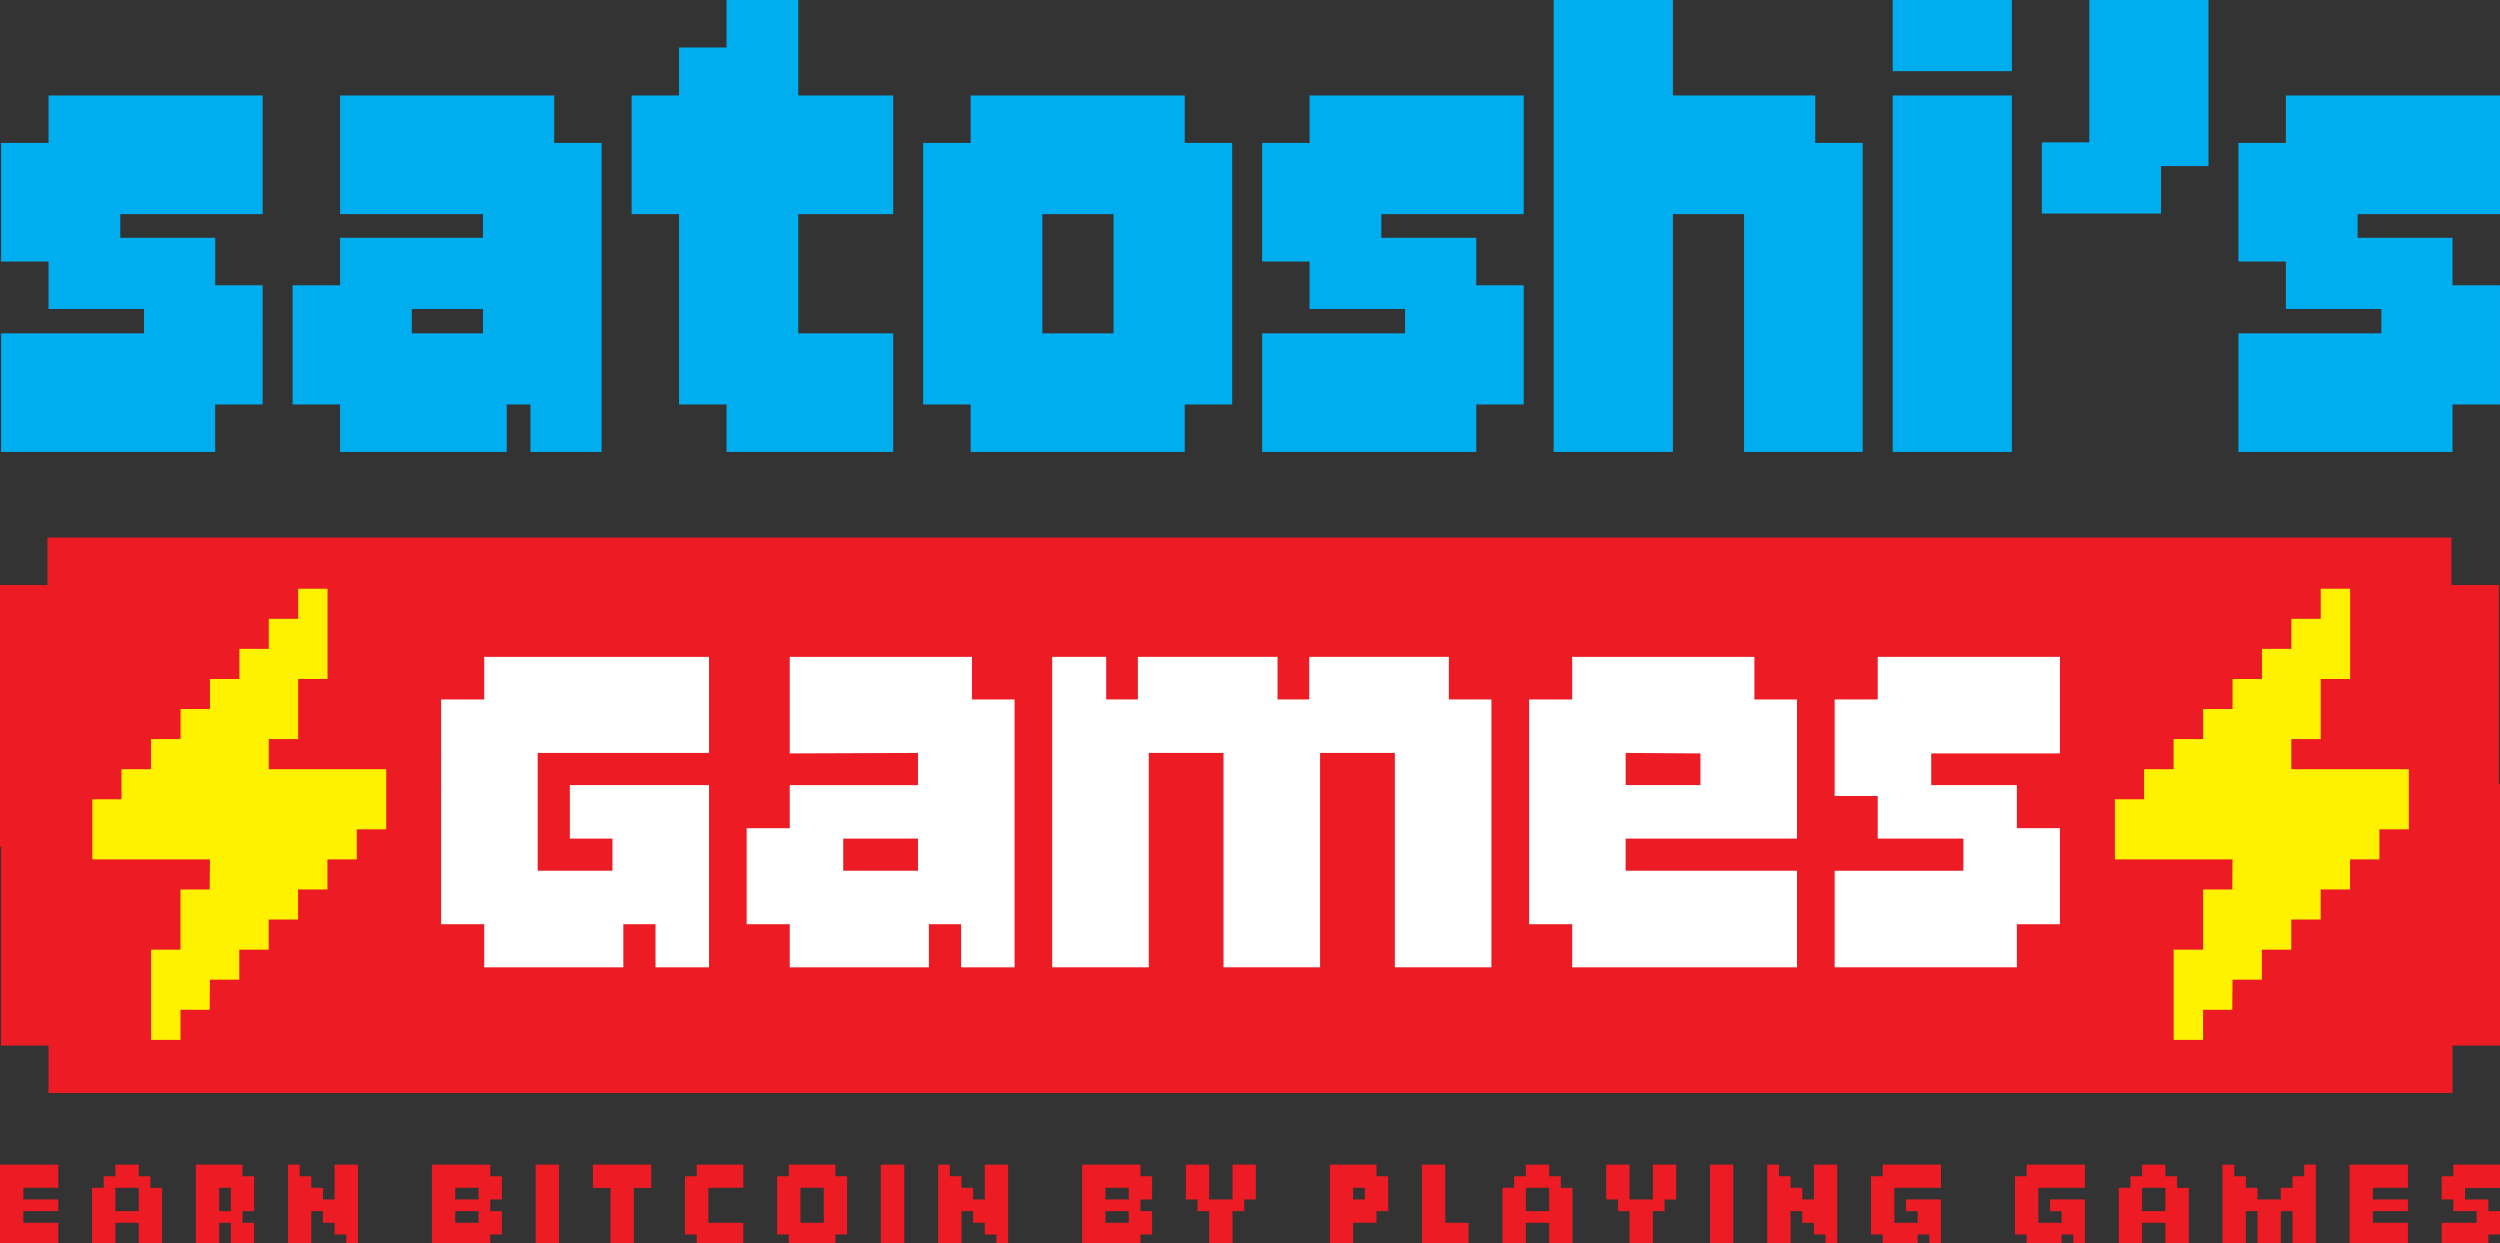<?xml version="1.0" standalone="no"?>
<!DOCTYPE svg PUBLIC "-//W3C//DTD SVG 1.1//EN" "http://www.w3.org/Graphics/SVG/1.1/DTD/svg11.dtd">
<svg xmlns="http://www.w3.org/2000/svg" xmlns:xlink="http://www.w3.org/1999/xlink" version="1.1" id="Layer_1" x="0px" y="0px" width="226.337" height="112.533" viewBox="0 0 226.337 112.533" enable-background="new 0 0 226.337 112.533" xml:space="preserve">
<rect x="0" y="0" width="226.337" height="112.533" fill="#333333" stroke="none"/>
<g>
	<polygon fill="#ED1C24" points="226.238,70.979 226.238,70.199 226.238,52.964 221.942,52.964 221.942,48.667 23.681,48.667    12.437,48.667 4.296,48.667 4.296,52.964 0,52.964 0,70.199 0,72.225 0,73.571 0,76.644 0.099,76.644 0.099,88.214 0.099,90.239    0.099,91.587 0.099,94.658 4.395,94.658 4.395,98.955 9.444,98.955 12.536,98.955 16.18,98.955 20.136,98.955 23.78,98.955    216.992,98.955 222.042,98.955 222.042,94.658 226.338,94.658 226.338,91.587 226.338,90.239 226.338,88.214 226.338,70.979  "/>
	<g>
		<path fill="#FFFFFF" d="M59.348,87.575v-3.9h-2.914v3.9H43.837v-3.9h-3.901V63.323h3.901v-3.855H64.19v8.697H48.678v10.669h6.77    V75.92h-3.856v-4.842H64.19v16.497H59.348z"/>
		<path fill="#FFFFFF" d="M87.011,87.575v-3.9h-2.915v3.9H71.5v-3.9h-3.9v-8.696h3.9v-3.9h11.61v-2.913L71.5,68.209v-8.741h16.497    v3.855h3.855v24.252H87.011z M83.11,75.92h-6.77v2.914h6.77V75.92z"/>
		<path fill="#FFFFFF" d="M126.282,87.575v-19.41h-6.77v19.41h-8.741v-19.41h-6.769v19.41H95.26V59.468h4.888v3.855h2.868v-3.855    h12.643v3.855h2.869v-3.855h12.641v3.855h3.855v24.252H126.282z"/>
		<path fill="#FFFFFF" d="M142.337,87.575v-3.9h-3.9V63.323h3.9v-3.855h16.496v3.855h3.855V75.92h-15.512v2.914h15.512v8.741    H142.337z M153.948,68.209l-6.771-0.044v2.913h6.771V68.209z"/>
		<path fill="#FFFFFF" d="M182.595,83.675v3.9h-16.496v-8.741h11.656V75.92h-7.756v-3.855h-3.9v-8.741h3.9v-3.855h16.498v8.741    h-11.656v2.869h7.754v3.9h3.902v8.696H182.595z"/>
	</g>
	<polygon fill="#FFF200" points="32.304,69.639 24.332,69.639 24.332,66.912 26.994,66.912 26.994,61.471 29.652,61.471    29.652,53.3 26.992,53.3 26.992,56.021 24.332,56.021 24.332,58.748 21.671,58.748 21.671,61.471 19.007,61.471 19.007,64.192    16.347,64.192 16.347,66.913 13.672,66.913 13.672,69.639 11,69.639 11,72.364 8.357,72.364 8.357,77.807 19.005,77.807    18.983,80.53 16.339,80.53 16.339,85.975 13.678,85.975 13.678,94.143 16.339,94.143 16.339,91.424 18.983,91.424 19.005,88.696    21.663,88.696 21.663,85.975 24.326,85.975 24.326,83.25 26.986,83.25 26.986,80.53 29.646,80.53 29.646,77.807 32.304,77.807    32.304,75.084 34.967,75.084 34.967,69.639  "/>
	<polygon fill="#FFF200" points="215.419,69.639 207.446,69.639 207.446,66.912 210.108,66.912 210.108,61.471 212.767,61.471    212.767,53.3 210.106,53.3 210.106,56.021 207.446,56.021 207.446,58.748 204.786,58.748 204.786,61.471 202.122,61.471    202.122,64.192 199.462,64.192 199.462,66.913 196.787,66.913 196.787,69.639 194.116,69.639 194.116,72.364 191.473,72.364    191.473,77.807 202.12,77.807 202.099,80.53 199.454,80.53 199.454,85.975 196.793,85.975 196.793,94.143 199.454,94.143    199.454,91.424 202.099,91.424 202.12,88.696 204.778,88.696 204.778,85.975 207.44,85.975 207.44,83.25 210.101,83.25    210.101,80.53 212.761,80.53 212.761,77.807 215.419,77.807 215.419,75.084 218.081,75.084 218.081,69.639  "/>
	<g>
		<path fill="#00AEEF" d="M19.483,36.62v4.296H0.099v-10.74h12.94v-2.199H4.395V23.68H0.099V12.94h4.296V8.644H23.78v10.74H10.891    v2.148h8.593v4.296h4.296V36.62H19.483z"/>
		<path fill="#00AEEF" d="M48.025,40.916V36.62h-2.148v4.296H30.789V36.62h-4.296V25.828h4.296v-4.296h12.94v-2.148h-12.94V8.644    h19.385v4.297h4.296v27.976H48.025z M43.729,27.977h-6.445v2.199h6.445V27.977z"/>
		<path fill="#00AEEF" d="M65.776,40.916V36.62H61.48V19.384h-4.296V8.644h4.296V4.296h4.296V0h6.496v8.644h8.593v10.74h-8.593    v10.792h8.593v10.74H65.776z"/>
		<path fill="#00AEEF" d="M107.259,36.62v4.296H87.874V36.62h-4.296V12.94h4.296V8.644h19.385v4.297h4.297v23.68H107.259z     M100.814,19.384H94.37v10.792h6.444V19.384z"/>
		<path fill="#00AEEF" d="M133.653,36.62v4.296h-19.385v-10.74h12.94v-2.199h-8.645V23.68h-4.296V12.94h4.296V8.644h19.386v10.74    h-12.89v2.148h8.593v4.296h4.297V36.62H133.653z"/>
		<path fill="#00AEEF" d="M157.898,40.916V19.384h-6.444v21.532h-10.792V0h10.792v8.644h12.889v4.297h4.297v27.976H157.898z"/>
		<path fill="#00AEEF" d="M222.04,36.62v4.296h-19.385v-10.74h12.94v-2.199h-8.645V23.68h-4.296V12.94h4.296V8.644h19.386v10.74    h-12.89v2.148h8.593v4.296h4.297V36.62H222.04z"/>
		<g>
			<polygon fill="#00AEEF" points="182.146,8.644 171.354,8.644 171.354,40.916 182.146,40.916 182.146,17.878 182.146,15.839         "/>
			<rect x="171.354" fill="#00AEEF" width="10.792" height="6.444"/>
			<polygon fill="#00AEEF" points="189.154,0 189.154,12.889 184.857,12.889 184.857,15.839 184.857,17.878 184.857,19.333      195.649,19.333 195.649,15.036 199.945,15.036 199.945,0    "/>
		</g>
	</g>
	<g>
		<path fill="#ED1C24" d="M0,112.816v-7.378h5.279v2.098H2.112v1.058h3.167v1.057H2.112v1.055h3.167v2.111H0z"/>
		<path fill="#ED1C24" d="M12.561,112.816v-2.111h-2.111v2.111H8.337v-5.28h1.056v-1.043h1.056v-1.055h2.111v1.055h1.056v1.057    l1.055-0.014v5.28H12.561z M12.561,107.536h-2.111v2.114h2.111V107.536z"/>
		<path fill="#ED1C24" d="M20.899,112.816v-2.111h-1.056v2.111h-2.112v-7.378h4.223v1.055h1.056v3.157h-1.056v1.055h1.056v2.111    H20.899z M20.899,107.536h-1.056v2.114h1.056V107.536z"/>
		<path fill="#ED1C24" d="M31.349,112.816v-1.054h-1.056v-1.058h-1.056v-1.055h-1.055v3.166h-2.113v-7.378h1.057v1.055h1.057v1.043    h1.055v1.058h1.056v-3.155h2.111v7.378H31.349z"/>
		<path fill="#ED1C24" d="M44.383,111.763v1.054h-5.279v-7.378h5.279v1.055h1.056v2.101h-1.056v1.057h1.056v2.112H44.383z     M43.327,107.536h-2.111v1.058h2.111V107.536z M43.327,109.65h-2.111v1.055h2.111V109.65z"/>
		<path fill="#ED1C24" d="M48.498,112.816v-7.378h2.112v7.378H48.498z"/>
		<path fill="#ED1C24" d="M57.382,107.55v5.267h-2.111v-5.267h-1.59v-2.111h5.28v2.111H57.382z"/>
		<path fill="#ED1C24" d="M63.075,112.816v-1.054h-1.056v-5.27h1.056v-1.055h4.224v2.098h-3.167v3.169h3.167v2.111H63.075z"/>
		<path fill="#ED1C24" d="M75.635,111.763v1.054h-4.223v-1.054h-1.056v-5.27h1.056v-1.055h4.223v1.055h1.057v5.27H75.635z     M74.58,107.536h-2.112v3.169h2.112V107.536z"/>
		<path fill="#ED1C24" d="M79.75,112.816v-7.378h2.112v7.378H79.75z"/>
		<path fill="#ED1C24" d="M90.213,112.816v-1.054h-1.056v-1.058h-1.056v-1.055h-1.055v3.166h-2.112v-7.378h1.057v1.055h1.056v1.043    h1.055v1.058h1.056v-3.155h2.111v7.378H90.213z"/>
		<path fill="#ED1C24" d="M103.248,111.763v1.054h-5.28v-7.378h5.28v1.055h1.055v2.101h-1.055v1.057h1.055v2.112H103.248z     M102.191,107.536h-2.111v1.058h2.111V107.536z M102.191,109.65h-2.111v1.055h2.111V109.65z"/>
		<path fill="#ED1C24" d="M112.642,108.594v1.057h-1.056v3.166h-2.112v-3.166h-1.056v-1.057h-1.056v-3.155h2.112v3.155h2.112v-3.155    h2.111v3.155H112.642z"/>
		<path fill="#ED1C24" d="M124.62,109.65v1.055h-2.111v2.111h-2.112v-7.378h4.224v1.055h1.057v3.157H124.62z M123.564,107.536    h-1.056v1.058h1.056V107.536z"/>
		<path fill="#ED1C24" d="M128.733,112.816v-7.378h2.112v5.267h2.112v2.111H128.733z"/>
		<path fill="#ED1C24" d="M140.252,112.816v-2.111h-2.111v2.111h-2.111v-5.28h1.056v-1.043h1.056v-1.055h2.111v1.055h1.056v1.057    l1.057-0.014v5.28H140.252z M140.252,107.536h-2.111v2.114h2.111V107.536z"/>
		<path fill="#ED1C24" d="M150.702,108.594v1.057h-1.057v3.166h-2.112v-3.166h-1.056v-1.057h-1.057v-3.155h2.112v3.155h2.112v-3.155    h2.11v3.155H150.702z"/>
		<path fill="#ED1C24" d="M154.815,112.816v-7.378h2.112v7.378H154.815z"/>
		<path fill="#ED1C24" d="M165.279,112.816v-1.054h-1.057v-1.058h-1.056v-1.055h-1.057v3.166h-2.111v-7.378h1.057v1.055h1.055v1.043    h1.057v1.058h1.056v-3.155h2.11v7.378H165.279z"/>
		<path fill="#ED1C24" d="M174.673,112.816v-1.054h-1.056v1.054h-3.169v-1.054h-1.056v-5.27h1.056v-1.055h5.279v2.098h-4.223v3.169    h2.112v-1.055h-1.058v-1.057h3.168v4.223H174.673z"/>
		<path fill="#ED1C24" d="M187.707,112.816v-1.054h-1.057v1.054h-3.168v-1.054h-1.055v-5.27h1.055v-1.055h5.28v2.098h-4.225v3.169    h2.112v-1.055h-1.056v-1.057h3.168v4.223H187.707z"/>
		<path fill="#ED1C24" d="M196.044,112.816v-2.111h-2.109v2.111h-2.112v-5.28h1.055v-1.043h1.058v-1.055h2.109v1.055h1.057v1.057    l1.056-0.014v5.28H196.044z M196.044,107.536h-2.109v2.114h2.109V107.536z"/>
		<path fill="#ED1C24" d="M207.55,112.816v-3.166h-1.056v3.166h-2.112v-3.166h-1.056v3.166h-2.111v-7.378h1.058v1.055h1.054v1.043    h1.056v1.058h2.112v-1.058h1.056v-1.043h1.057v-1.055h1.056v7.378H207.55z"/>
		<path fill="#ED1C24" d="M212.72,112.816v-7.378h5.279v2.098h-3.167v1.058h3.167v1.057h-3.167v1.055h3.167v2.111H212.72z"/>
		<path fill="#ED1C24" d="M225.28,111.763v1.054h-4.223v-2.111h3.167v-1.055h-2.11v-1.057h-1.057v-2.101h1.057v-1.055h4.224v2.111    h-3.168v1.044h2.11v1.057h1.058v2.112H225.28z"/>
	</g>
</g>
</svg>